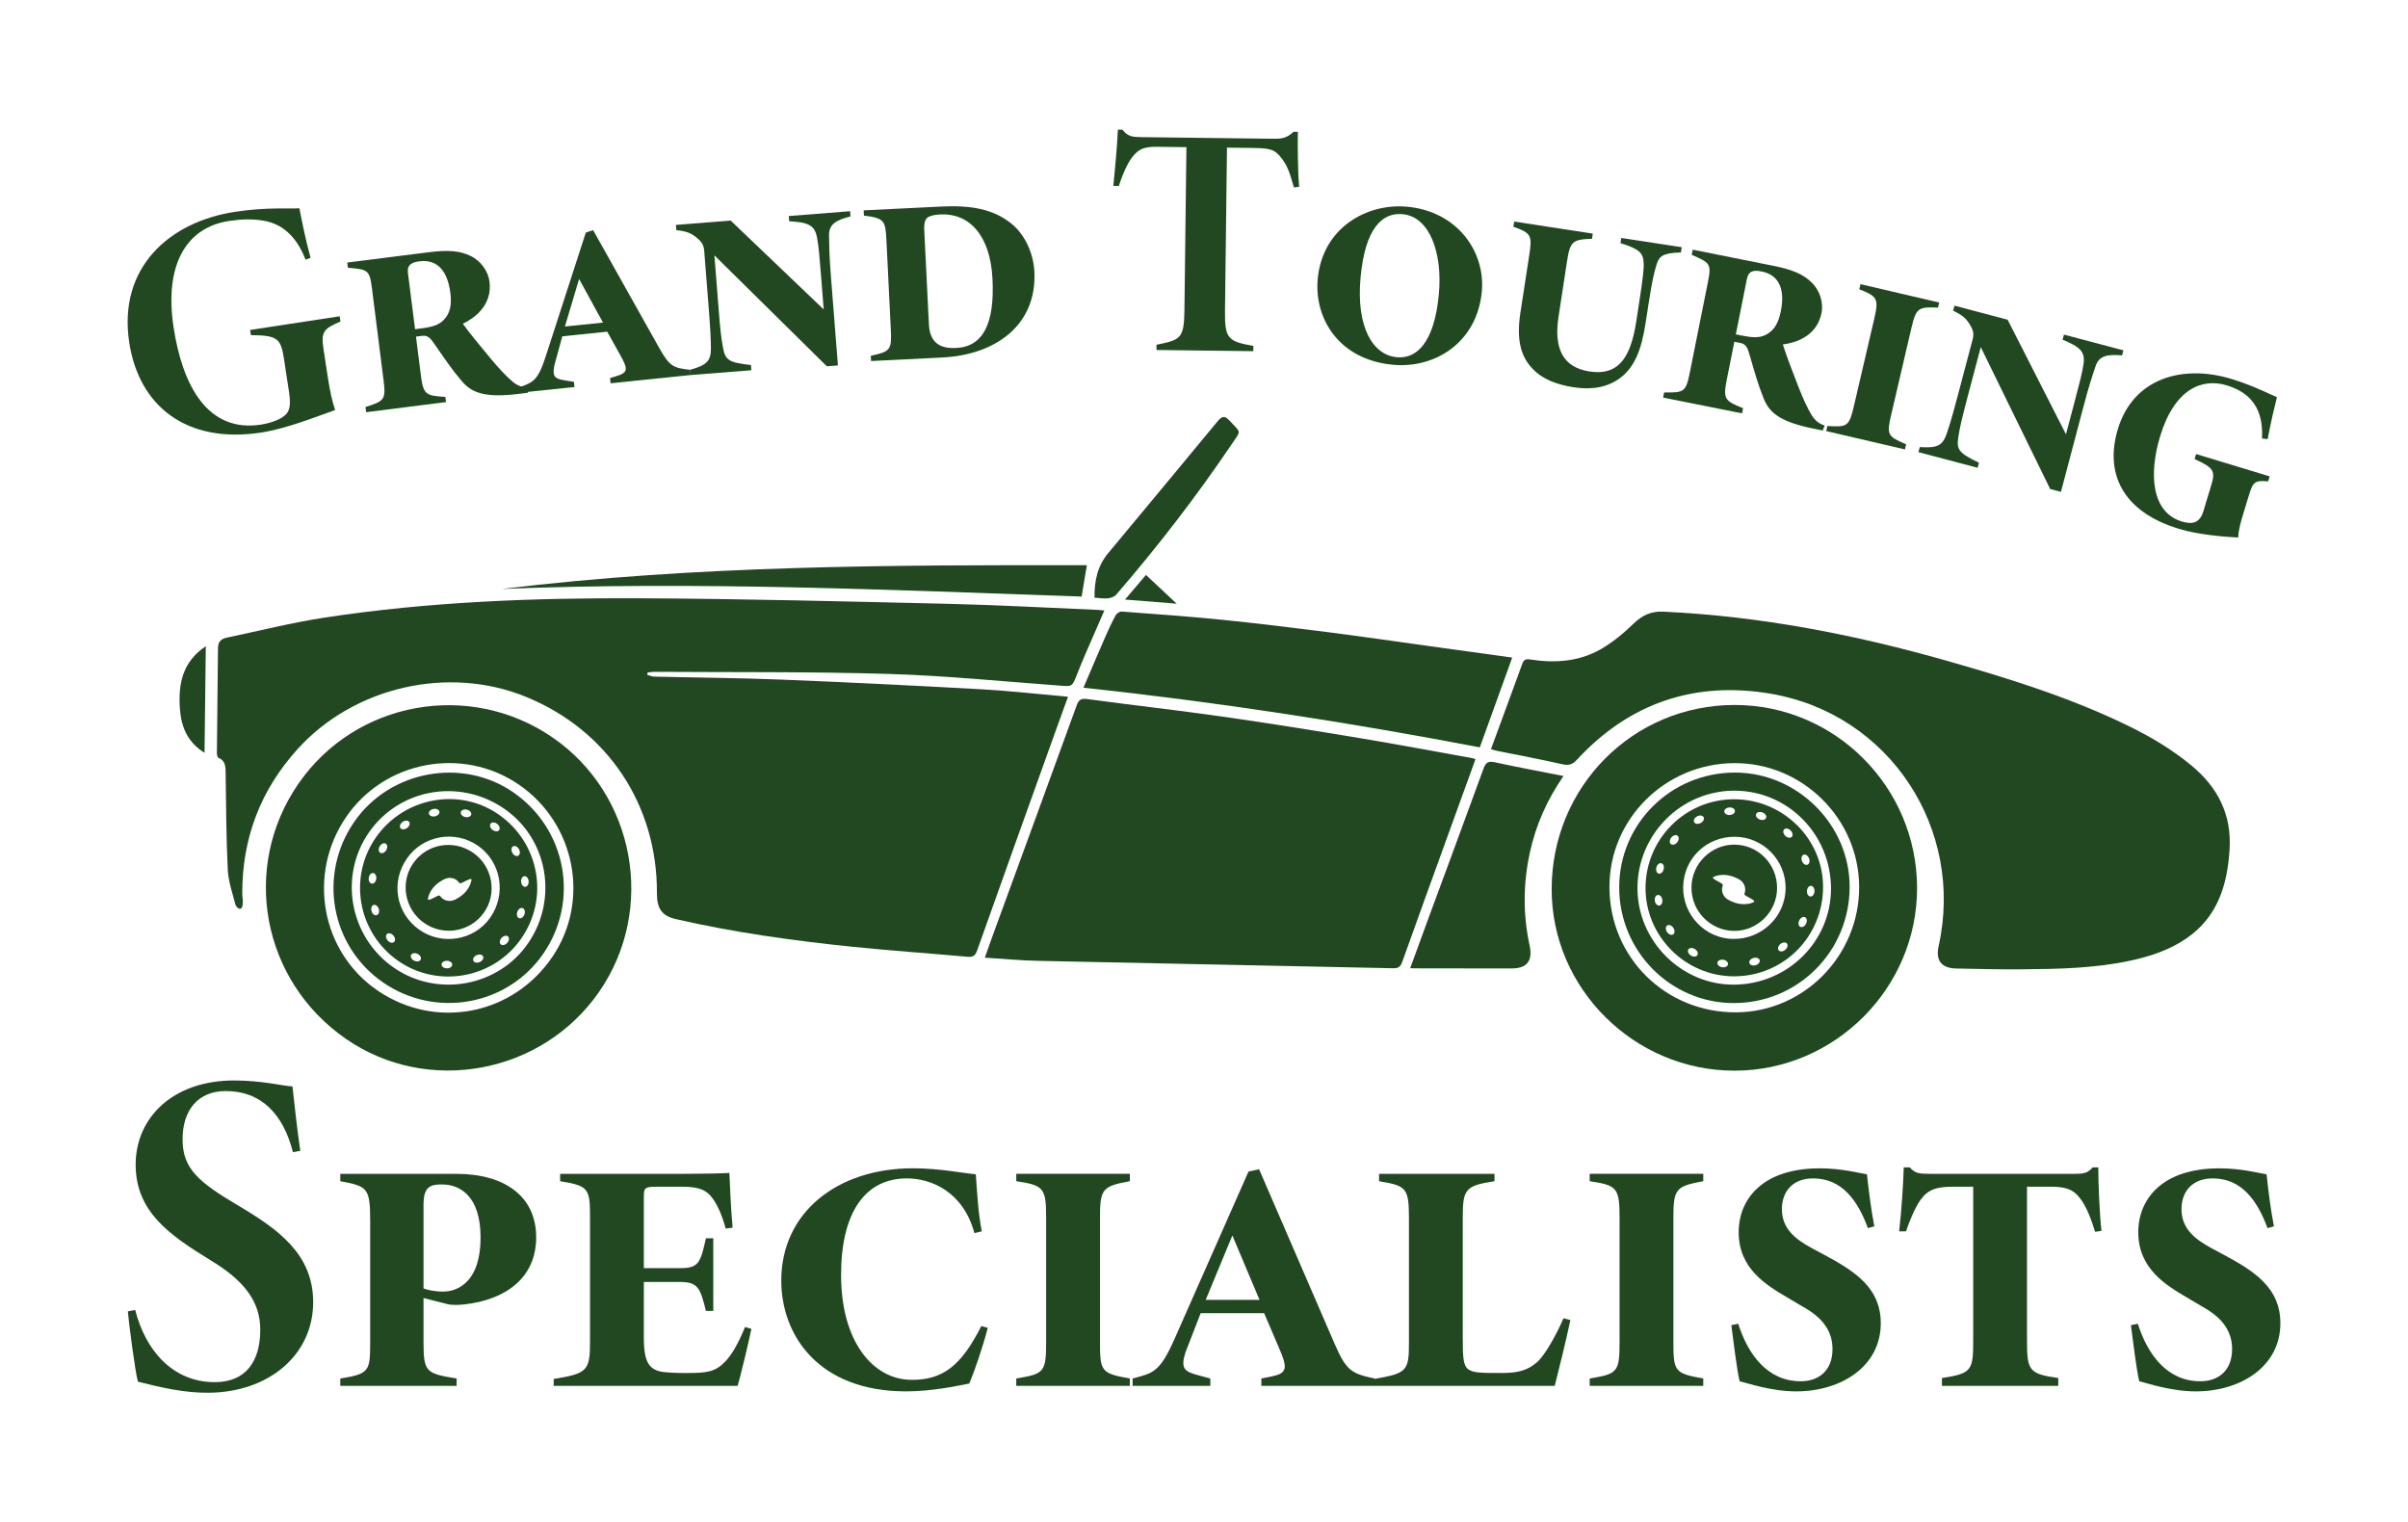 <svg xmlns="http://www.w3.org/2000/svg" id="Layer_1" data-name="Layer 1" viewBox="0 0 1538.26 972.43"><defs><style>      .cls-1 {        fill: #6c542d;      }      .cls-1, .cls-2 {        stroke-width: 0px;      }      .cls-2 {        fill: #214821;      }    </style></defs><g><g><path class="cls-2" d="M187.13,735.98c-6.17-24.38-20.27-39.07-42.89-39.07-17.63,0-27.61,12.04-27.61,30.85s10.28,27.32,35.55,42.3c25.26,14.98,47.88,30.85,47.88,61.69,0,33.78-28.5,57.87-67.57,57.87-14.39,0-28.2-2.94-44.36-7.05-1.76-5.58-6.17-40.25-6.46-44.95l4.7-.88c6.46,25.56,23.79,46.12,50.82,46.12,20.27,0,29.08-13.81,29.08-33.49,0-18.51-10.87-31.73-31.73-44.36-26.44-16.16-47.88-31.14-47.88-61.1s23.79-53.76,62.87-53.76c17.92,0,31.14,3.52,37.31,3.82,1.18,10.87,2.94,27.03,4.99,41.13l-4.7.88Z"></path><path class="cls-2" d="M291.41,749.79c31.43,0,51.11,14.69,51.11,40.54s-19.39,39.95-46.12,42.89c-3.23.29-7.64.59-10.87-.29l-14.98-3.82v28.2c0,19.39,1.76,19.98,21.15,23.21v4.7h-74.32v-4.7c18.51-2.94,19.09-4.7,19.09-22.91v-77.85c0-21.15-1.76-22.03-19.09-25.26v-4.7h74.03ZM270.56,822.94c3.52,1.47,8.52,2.06,12.63,2.06,5.29,0,23.79-2.35,23.79-34.66,0-26.15-12.93-33.78-24.68-33.78-7.93,0-11.75,1.76-11.75,13.22v53.17Z"></path><path class="cls-2" d="M480.01,848.79c-1.76,8.81-7.34,31.73-8.81,36.43h-117.5v-4.41c22.33-3.53,23.21-5.58,23.21-25.26v-78.14c0-18.21-.88-19.98-19.09-22.91v-4.7h78.73c11.46,0,25.56-.29,29.38-.59.29,5.88.88,22.62,2.06,34.96l-4.41.59c-2.35-8.81-5.58-15.57-8.23-19.09-4.11-5.88-9.4-7.64-19.39-7.64h-16.74c-7.34,0-7.93.88-7.93,6.17v45.83h23.21c11.75,0,12.93-3.23,16.45-19.09h4.7v46.42h-4.7c-3.53-14.39-4.99-18.51-16.45-18.51h-23.21v35.55c0,16.16,3.52,20.86,12.93,22.03,3.23.29,6.76.59,13.81.59,13.51,0,18.8-.59,25.26-7.34,4.41-4.41,9.11-13.22,12.63-22.03l4.11,1.17Z"></path><path class="cls-2" d="M630.99,848.2c-3.23,12.63-8.52,27.61-11.75,35.54-9.11,1.76-24.09,4.99-40.54,4.99-55.52,0-79.61-35.55-79.61-70.8,0-43.48,35.84-71.68,84.02-71.68,17.33,0,32.61,3.23,40.25,3.82.88,12.04,1.47,24.68,3.82,36.43l-4.7,1.17c-7.34-27.03-28.2-34.96-43.18-34.96-27.03,0-42.01,22.33-42.01,61.69,0,42.01,19.98,66.98,45.24,66.98,19.68,0,31.43-8.81,44.36-34.37l4.11,1.18Z"></path><path class="cls-2" d="M649.2,885.21v-4.7c17.63-2.94,19.09-3.82,19.09-23.21v-79.61c0-19.09-1.76-20.56-19.09-23.21v-4.7h72.56v4.7c-17.33,3.23-19.09,4.7-19.09,23.21v79.61c0,18.8.88,19.98,19.09,23.21v4.7h-72.56Z"></path><path class="cls-2" d="M805.77,885.21v-4.7l5.88-1.17c10.58-2.06,11.16-4.99,5.58-17.92l-9.69-22.62h-40.54l-9.69,24.97c-3.23,10.28-.88,12.34,8.23,14.69l7.64,2.06v4.7h-49.65v-4.7c13.22-3.53,17.33-3.82,27.03-25.85l47-106.34,6.76-1.47,48.18,111.34c7.64,17.63,10.87,19.09,25.56,22.33v4.7h-72.27ZM787.26,789.15l-17.04,41.13h34.37l-17.33-41.13Z"></path><path class="cls-2" d="M1003.17,843.21c-2.06,10.28-8.23,35.25-9.99,42.01h-115.45v-4.41c20.86-3.53,22.33-4.99,22.33-22.91v-79.9c0-19.68-2.06-20.56-19.09-23.5v-4.7h73.73v4.7c-18.8,2.94-20.27,4.99-20.27,23.5v76.97c0,11.75.29,17.33,3.53,19.68,3.23,2.35,8.52,2.35,21.74,2.35,9.4,0,16.16-1.47,22.33-7.05,4.99-4.41,12.34-17.63,16.75-27.91l4.41,1.17Z"></path><path class="cls-2" d="M1015.51,885.21v-4.7c17.63-2.94,19.09-3.82,19.09-23.21v-79.61c0-19.09-1.76-20.56-19.09-23.21v-4.7h72.56v4.7c-17.33,3.23-19.09,4.7-19.09,23.21v79.61c0,18.8.88,19.98,19.09,23.21v4.7h-72.56Z"></path><path class="cls-2" d="M1193.23,784.45c-6.46-17.62-16.45-31.43-34.37-31.73-13.22-.29-20.56,7.93-20.56,19.68,0,12.34,8.52,19.09,18.8,24.68l8.23,4.41c20.27,10.87,36.13,21.45,36.13,43.77,0,27.32-24.97,43.48-54.05,43.48-15.86,0-31.14-5.29-36.13-6.46-1.76-7.34-4.11-27.03-5.29-35.84l4.41-.88c6.17,19.39,18.51,36.72,39.95,36.72,11.16,0,20.27-6.46,20.27-20.56,0-11.16-5.88-19.98-19.39-27.32l-9.4-5.58c-13.51-7.93-31.14-18.51-31.14-41.71,0-21.45,15.57-40.83,51.7-40.83,14.1,0,24.68,2.94,30.26,3.82.88,8.52,2.64,22.91,4.7,33.2l-4.11,1.17Z"></path><path class="cls-2" d="M1338.35,786.8c-3.82-12.63-7.34-19.09-10.87-22.91-3.52-4.11-8.22-5.88-17.04-5.88h-15.57v97.53c0,19.68.88,22.03,19.98,24.68v4.99h-74.32v-4.99c19.39-2.94,19.98-4.99,19.98-24.68v-97.53h-12.34c-11.16,0-15.86,1.76-19.98,6.76-3.53,3.82-7.64,12.93-10.58,21.74h-4.41c1.47-12.63,2.64-30.26,2.94-40.83h3.82c3.53,3.82,5.88,4.11,12.93,4.11h92.24c7.34,0,8.52-.88,11.75-4.11h3.53c0,10.28.88,31.43,2.06,40.54l-4.11.59Z"></path><path class="cls-2" d="M1448.5,784.45c-6.46-17.62-16.45-31.43-34.37-31.73-13.22-.29-20.56,7.93-20.56,19.68,0,12.34,8.52,19.09,18.8,24.68l8.23,4.41c20.27,10.87,36.13,21.45,36.13,43.77,0,27.32-24.97,43.48-54.05,43.48-15.86,0-31.14-5.29-36.13-6.46-1.76-7.34-4.11-27.03-5.29-35.84l4.41-.88c6.17,19.39,18.51,36.72,39.95,36.72,11.16,0,20.27-6.46,20.27-20.56,0-11.16-5.88-19.98-19.39-27.32l-9.4-5.58c-13.51-7.93-31.14-18.51-31.14-41.71,0-21.45,15.57-40.83,51.7-40.83,14.1,0,24.68,2.94,30.26,3.82.88,8.52,2.64,22.91,4.7,33.2l-4.11,1.17Z"></path></g><g><path class="cls-2" d="M217.51,205.35c-10.51,4.56-12.56,6.36-10.89,17.31l2.96,19.42c1.14,7.44,2.59,14.19,4.51,19.82-11.64,4.1-31.16,11.94-47.27,14.4-47.93,7.32-78.08-17.04-84.26-57.54-7.29-47.73,25.45-77.04,67.6-83.47,20.25-3.09,35.25-1.79,41.09-2.26,1.8,9.03,3.85,19.71,7.16,31.68l-3.21,1.12c-4.52-11.57-12.3-22.44-26.84-24.87-7.17-1.23-14.11-1.02-22.17.21-27.27,4.16-41.38,28.09-35.29,67.97,5.61,36.78,21.48,67.33,55.78,62.1,4.34-.66,11.44-2.59,14.99-5.67,2.82-2.33,4.5-5.13,2.93-15.46l-3.19-20.87c-2.02-13.22-4.19-15-21.13-15.17l-.5-3.31,57.23-8.74.5,3.31Z"></path><path class="cls-2" d="M337.26,250.85l-5.39.68c-23.85,3.01-31.34-1.3-37.58-8.94-5.45-6.47-9.32-12.09-16.29-22.17-2.83-4.07-4.39-6.4-8.33-5.9l-3.94.5,3.09,24.47c1.6,12.65,3.16,13.29,15.68,14.03l.42,3.32-51.01,6.45-.42-3.32c12.15-3.85,13.11-4.61,11.49-17.46l-7.39-58.47c-1.49-11.82-2.76-11.87-15.34-13.02l-.42-3.32,52.05-6.58c12.86-1.62,20.12-.86,26.63,2.32,6.72,3.15,11.37,9.94,12.18,16.37,1.97,15.55-10.08,23.6-17.02,27.01,3.84,5.41,12.05,15.33,17.76,22.19,5.22,6.29,10.33,11.75,14.33,15.04,3.27,2.54,6.12,3.44,9.7,3.41l-.2,3.4ZM268.66,209.81c6.64-.84,11.77-1.91,15.26-5.93,3.13-3.56,4.86-8.2,3.79-16.7-2.07-16.38-10.09-21.48-19.63-20.27-4.98.63-8.16,2.09-7.48,7.48l4.54,35.87,3.52-.45Z"></path><path class="cls-2" d="M390.05,244.84l-.34-3.33,4.07-1.26c7.33-2.23,7.54-4.35,2.64-13.09l-8.52-15.3-28.69,2.96-5.03,18.38c-1.54,7.51.28,8.8,6.9,9.79l5.56.9.34,3.33-35.14,3.63-.34-3.33c9.1-3.46,11.99-3.97,17.24-20.27l25.49-78.7,4.67-1.53,42.24,75.27c6.69,11.92,9.09,12.72,19.72,13.93l.34,3.33-51.14,5.29ZM369.93,178.21l-9.05,30.35,24.32-2.51-15.27-27.84Z"></path><path class="cls-2" d="M543.3,138.23c-9.45,2.42-13.86,5.07-13.7,12.4.14,7.12.1,11.94,1.3,27.15l4.38,55.63-7.08.56-71.83-70.87,2.56,32.5c1.23,15.63,1.83,20.61,2.92,26.4,1.49,8.27,3.9,9.55,17.86,11.17l.26,3.33-38.96,3.07-.26-3.33c10.25-2.9,13.42-5.25,13.39-13.63-.06-6.08-.23-10.88-1.46-26.51l-2.85-36.25c-.15-1.88-.76-4.34-3.25-6.66-4.75-4.45-7.98-5.45-14.53-6.19l-.26-3.33,35-2.76,59.4,56.75-1.53-19.38c-1.2-15.21-1.64-20.84-2.71-26.41-1.49-8.27-5.8-9.82-17.81-10.55l-.26-3.33,39.17-3.08.26,3.33Z"></path><path class="cls-2" d="M601.4,131.92c18.37-.9,32.93,1.52,44.25,10.59,8.26,6.29,14.5,18.33,15.13,31.06,1.66,33.82-24.38,53.09-59.03,54.8l-45.3,2.23-.16-3.34c12.63-2.71,13.41-3.8,12.77-16.95l-2.8-56.99c-.63-12.73-1.52-13.94-14.37-15.61l-.16-3.34,49.68-2.44ZM593.39,207.22c.68,13.78,9.76,15.42,17.48,15.04,17.33-.85,24.54-15.85,23.15-44.03-1.39-28.18-15.05-42.15-33.21-41.26-5.22.26-7.88,1.43-8.67,2.31s-1.97,2.4-1.71,7.83l2.96,60.12Z"></path><path class="cls-2" d="M826.56,119.71c-2.41-8.18-3.8-14.05-8.95-19.97-3.5-4.01-6-5.09-16.66-5.22l-17.14-.21-1.27,104.07c-.22,17.97,1.85,19.67,18.12,22.59l-.04,3.34-61.86-.75.04-3.34c15.3-3.16,17.6-3.76,17.83-22.15l1.27-104.07-19.02-.23c-8.99-.11-11.52,2.16-14.49,5.26-3.6,3.93-7.04,11.62-9.65,19.74l-3.55-.04c1.18-11.27,2.4-25.26,2.95-35.91l2.93.04c3.5,4.64,6.84,4.68,12.69,4.75l83.8,1.02c5.43.07,8.58-.52,12.8-4.44l2.72.03c-.12,9.4-.09,24.45.83,35.12l-3.35.38Z"></path><path class="cls-2" d="M898.95,132.05c32.25,2.99,49.99,28.98,47.66,54.16-3.01,32.46-29.76,49.29-56.81,46.78-34.54-3.2-50.35-29.65-48.02-54.83,3.03-32.67,31.37-48.51,57.17-46.12ZM895.99,136.81c-13.11-1.22-23.93,9.11-26.83,40.33-2.92,31.42,7.57,49.61,23.18,51.05,12.49,1.16,23.93-9.11,26.83-40.33,2.41-26.01-5.7-49.43-23.18-51.05Z"></path><path class="cls-2" d="M1073.8,161.26c-11.89.29-13.92,2.52-15.57,7.76-1.25,4.04-2.73,9.52-4.98,24.19l-2,13.01c-2.76,17.97-7.33,28.48-16.41,35.33-7.86,5.77-17.67,7.65-29.65,5.81-10.54-1.62-19.93-5.17-25.92-11.59-7.7-7.73-10.69-18.55-8.03-35.91l5.58-36.36c2-13.02,1.6-14.56-10.04-18.67l.51-3.31,50.2,7.7-.51,3.31c-12.54.4-14,1.66-15.99,14.67l-5.38,35.12c-3.17,20.66,3.07,32.4,19.8,34.96,17.77,2.72,26.12-7.62,29.86-32l2-13.02c2.19-14.25,2.96-20.69,2.71-24.54-.35-5.97-2.48-8.63-14.8-12.42l.51-3.31,38.63,5.92-.51,3.31Z"></path><path class="cls-2" d="M1164.37,274.98l-5.33-1.07c-23.57-4.71-29.31-11.19-32.79-20.41-3.12-7.87-5-14.43-8.4-26.19-1.39-4.75-2.13-7.46-6.03-8.24l-3.89-.78-4.84,24.18c-2.5,12.5-1.23,13.61,10.41,18.28l-.66,3.28-50.42-10.08.66-3.28c12.75.2,13.89-.21,16.44-12.91l11.56-57.79c2.34-11.68,1.15-12.13-10.41-17.21l.66-3.28,51.44,10.29c12.71,2.54,19.35,5.57,24.51,10.66,5.37,5.12,7.62,13.03,6.35,19.39-3.07,15.37-17.05,19.18-24.72,20.21,1.93,6.35,6.56,18.36,9.8,26.68,2.95,7.62,6.07,14.43,8.81,18.81,2.29,3.44,4.71,5.21,8.12,6.31l-1.27,3.16ZM1112.36,214.28c6.56,1.31,11.76,1.93,16.35-.78,4.1-2.38,7.21-6.23,8.89-14.63,3.24-16.19-2.75-23.57-12.17-25.45-4.92-.98-8.4-.61-9.47,4.71l-7.09,35.46,3.48.7Z"></path><path class="cls-2" d="M1166.62,275.35l.76-3.26c12.69.81,13.85.44,16.98-13l12.86-55.16c3.08-13.23,2.1-14.53-9.48-19.16l.76-3.26,50.28,11.72-.76,3.26c-12.53-.56-13.99.17-16.98,13l-12.86,55.16c-3.04,13.03-2.62,13.98,9.48,19.16l-.76,3.26-50.28-11.72Z"></path><path class="cls-2" d="M1355.6,227.01c-9.72-.84-14.76.21-17.03,7.17-2.22,6.76-3.85,11.3-7.75,26.05l-14.27,53.95-6.87-1.82-44.35-90.64-8.34,31.52c-4.01,15.15-5.09,20.06-5.98,25.88-1.33,8.3.52,10.3,13.16,16.45l-.85,3.23-37.79-9.99.86-3.23c10.64.65,14.4-.51,17.15-8.44,1.95-5.75,3.38-10.35,7.39-25.5l9.3-35.16c.48-1.82.72-4.35-.86-7.36-3.01-5.77-5.72-7.78-11.67-10.65l.85-3.23,33.95,8.98,37.28,73.2,4.97-18.79c3.9-14.75,5.34-20.21,6.18-25.82,1.33-8.3-2.23-11.18-13.32-15.85l.86-3.23,37.99,10.05-.85,3.23Z"></path><path class="cls-2" d="M1448.92,307.47c-8.95-.75-9.71.33-12.68,10.13l-3.88,12.8c-1.52,5-2.45,9.52-2.62,12.96-10.53-.57-25.64-1.88-37.84-5.58-36.4-11.04-47.45-35.8-38.96-63.8,9.77-32.2,40.99-41.51,72.59-31.92,14,4.25,26.27,10.59,29.01,11.64-1.97,7.92-3.69,15.04-5.95,26.81l-3.58-.43c1.23-22.78-11.27-30.5-22.67-33.96-15.6-4.73-33.2,2.16-42.42,32.56-7.4,24.4-5.36,48.61,13.84,54.43,6.4,1.94,11.41,1.28,13.77-6.52l4.79-15.8c2.97-9.8,2.46-11.7-10.4-17.57l.97-3.2,47,14.26-.97,3.2Z"></path></g><g><g><path class="cls-2" d="M705.47,389.95c-4.35,9.99-8.61,19.71-12.81,29.45-1.7,3.94-3.28,7.93-4.87,11.92-2.95,7.43-2.91,7.2-10.88,6.61-36.37-2.66-72.72-6.35-109.14-7.45-50-1.51-100.06-1.01-150.09-1.35-1.32,0-2.65.3-3.97.46-.09.48-.17.95-.26,1.43,1.39.4,2.78,1.13,4.18,1.16,27.24.66,54.49.84,81.71,1.93,42.65,1.71,85.29,3.82,127.91,6.19,18.11,1.01,36.16,3.09,55,4.76-2.7,7.46-5.27,14.52-7.81,21.59-16.79,46.81-33.63,93.61-50.23,140.48-1.32,3.72-2.98,4.31-6.51,3.99-24.42-2.22-48.9-3.87-73.29-6.38-37.84-3.9-75.5-9.12-112.63-17.64-8.91-2.04-12.17-6.65-12.13-16.61.26-56.41-31.55-104.1-83.65-125.38-49.58-20.26-109.78-6.45-145.81,33.28-23.88,26.32-35.57,57.22-35.42,92.67,0,1.9.47,3.82.33,5.71-.09,1.25-.16,3.07-1.36,3.65s-3.04-1.46-3.31-2.51c-1.9-7.38-4.55-14.79-4.92-22.28-1.01-20.5-1.06-41.04-1.36-61.57-.06-4.13.05-8-4.59-10.04-.69-.31-1.01-2.14-1-3.27.2-22.31.52-44.62.7-66.92.03-3.94,2.12-5.81,5.6-6.53,20.84-4.35,41.54-9.62,62.56-12.82,66.61-10.16,133.81-12.65,201.05-12.33,66.12.32,132.23,2.03,198.33,3.57,31.53.74,63.04,2.53,94.56,3.85,1.24.05,2.48.22,4.09.36Z"></path><path class="cls-2" d="M952.46,478.5c6.8-18.5,13.47-36.52,20.03-54.59.95-2.63,2.29-3.1,5-2.68,15.8,2.47,31.36,1.43,45.38-6.72,7.46-4.33,14.35-10,20.54-16.04,5.55-5.42,11.26-8.13,19.05-7.77,62.16,2.87,122.74,14.67,182.44,31.73,39.01,11.14,77.69,23.21,114.29,41.02,14.49,7.05,28.3,15.21,40.76,25.54,16.88,14,25.76,31.33,24.32,53.8-1.47,22.77-7.66,42.93-27.47,56.56-10.92,7.51-23.28,11.57-36.13,14.32-23.04,4.93-46.46,5.3-69.86,5.48-13.7.11-27.4-.25-41.1-.51-9.51-.18-13.33-5.11-11.3-14.25,16.69-75-31.42-148.36-107.21-161.27-48.18-8.21-90.09,5.67-123.68,42-2.85,3.09-5.17,4.02-9.36,3.07-13.95-3.17-28.02-5.78-42.04-8.62-1.08-.22-2.12-.61-3.66-1.06Z"></path><path class="cls-2" d="M942.56,484.91c-6.25,17.26-12.37,34.13-18.47,50.99-9.46,26.14-18.96,52.27-28.3,78.46-1.06,2.98-2.34,4.18-5.7,4.11-75.8-1.64-151.61-3.09-227.41-4.74-10.96-.24-21.9-1.29-33.58-2.02,1.92-5.36,3.63-10.23,5.4-15.08,17.78-48.64,35.6-97.27,53.26-145.96,1.32-3.64,2.68-4.71,6.77-4.16,28.85,3.92,57.79,7.15,86.61,11.25,29.44,4.19,58.81,8.94,88.14,13.81,23.84,3.96,47.58,8.46,71.37,12.73.46.08.89.27,1.91.58Z"></path><path class="cls-2" d="M966.03,420.03c-6.98,19.31-13.77,38.09-20.72,57.35-83.8-16-167.8-28.96-253.2-38.09,4.82-11.24,9.32-21.88,13.95-32.47,2.04-4.66,4.18-9.29,6.61-13.75.65-1.19,2.57-2.54,3.8-2.45,21.43,1.6,42.88,3.11,64.26,5.27,22.8,2.31,45.55,5.1,68.28,8,21.62,2.76,43.19,5.93,64.78,8.92,17.16,2.37,34.33,4.74,52.24,7.22Z"></path><path class="cls-2" d="M998.78,495.68c-10.7,15.49-17.72,31.53-21.51,49.01-4.28,19.76-4.4,39.48-.14,59.23,2.12,9.85-1.68,14.69-11.59,14.68-19.6-.04-39.2-.04-58.8-.07-1.71,0-3.42-.04-5.9-.07,3.71-10.16,7.15-19.65,10.64-29.13,12.1-32.81,24.28-65.59,36.24-98.46,1.45-3.97,3.14-4.86,7.29-3.95,14.28,3.13,28.67,5.78,43.77,8.76Z"></path><path class="cls-2" d="M320.66,376.2c124.12-15.16,248.9-15.32,373.64-15.18-1.12,6.7-2.18,13.09-3.34,20.04-123.24-4.29-246.66-9.84-370.29-4.86Z"></path><path class="cls-2" d="M699.2,381.78c-.17-10.72,1.9-20.25,8.67-28.39,23.4-28.14,46.81-56.26,70.11-84.48,2.75-3.33,4.58-3.34,7.5-.19,7.58,8.18,7.51,5.9,1.3,15.08-22.66,33.51-47.32,65.49-73.78,96.08-1.13,1.31-3.36,2.11-5.17,2.3-2.64.28-5.36-.21-8.63-.41Z"></path><path class="cls-2" d="M131.47,412.76c-.28,23.15-.54,45.26-.81,68.09-10.93-6.73-14.93-16.67-15.73-28.13-1.08-15.51,1.37-29.81,16.54-39.96Z"></path><path class="cls-2" d="M751.67,385.61c-11.3-.9-21.65-1.73-33-2.64,4.72-5.54,8.84-10.39,13.39-15.73,6.48,6.06,12.64,11.83,19.62,18.37Z"></path></g><g><g><path class="cls-2" d="M1107.92,539.51c-14.9-.06-27.26,12.25-27.39,27.29-.13,15.26,12.14,27.75,27.34,27.81,14.89.06,27.3-12.32,27.35-27.29.06-15.41-12.05-27.74-27.3-27.81ZM1120.05,576.37c-7.06,2.82-13.01-.14-15.34-1.26-.47-.22-.91-.49-1.32-.78-2.9-1.89-4.16-5.62-2.82-8.95.56-1.4-8.73-4.16-5.72-5.36,7.05-2.82,13.01.14,15.34,1.26.47.22.91.49,1.32.78,2.9,1.89,4.16,5.62,2.82,8.95-.56,1.4,8.73,4.16,5.72,5.36Z"></path><path class="cls-2" d="M1107.65,510.53c-31.11.05-56.35,25.32-56.46,56.53-.11,30.98,25.39,56.52,56.46,56.56,31.64.04,56.91-25.27,56.95-57.04.04-30.81-25.65-56.1-56.95-56.05ZM1121.82,520.01c.47-1.25,2.28-1.72,4.05-1.06s2.82,2.21,2.35,3.46c-.47,1.25-2.28,1.72-4.05,1.06-1.77-.66-2.82-2.21-2.35-3.46ZM1104.75,515.76c1.88-.11,3.47.88,3.55,2.21.08,1.33-1.38,2.5-3.27,2.62s-3.47-.88-3.55-2.21c-.08-1.33,1.38-2.5,3.27-2.62ZM1084.16,521.43c1.67-.87,3.53-.61,4.14.57.61,1.18-.24,2.85-1.92,3.72s-3.53.61-4.14-.57c-.61-1.18.24-2.85,1.92-3.72ZM1060.07,578.4c-1.32.22-2.63-1.11-2.94-2.97-.31-1.86.51-3.55,1.83-3.76,1.32-.22,2.63,1.11,2.94,2.97.31,1.86-.51,3.55-1.83,3.76ZM1062.77,555.31c-.48,1.83-1.91,3.03-3.2,2.7s-1.95-2.09-1.48-3.91c.48-1.83,1.91-3.03,3.2-2.7,1.29.34,1.95,2.09,1.48,3.91ZM1068.82,596.84c-1.11.73-2.86.05-3.9-1.52-1.04-1.57-.98-3.45.14-4.18,1.11-.73,2.86-.05,3.9,1.52,1.04,1.57.98,3.45-.14,4.18ZM1071.43,538.01c-1.18,1.47-2.98,1.99-4.02,1.16s-.94-2.7.24-4.18,2.98-1.99,4.02-1.16c1.04.83.94,2.7-.24,4.18ZM1084.31,610.11c-.72,1.12-2.59,1.21-4.18.2-1.59-1.02-2.29-2.75-1.58-3.88.72-1.12,2.59-1.21,4.18-.2,1.59,1.02,2.29,2.75,1.58,3.88ZM1103.87,615.94c-.2,1.32-1.87,2.16-3.74,1.88-1.86-.28-3.22-1.58-3.02-2.9s1.87-2.16,3.74-1.88c1.86.28,3.22,1.58,3.02,2.9ZM1121.45,616.55c-1.82.5-3.58-.14-3.93-1.42s.83-2.74,2.65-3.24c1.82-.5,3.58.14,3.93,1.42.35,1.29-.83,2.74-2.65,3.24ZM1107.11,599.74c-17.72-.23-32.16-15.22-31.88-33.1.28-18.26,14.83-32.34,33.22-32.15,17.85.18,32.32,14.91,32.22,32.78-.1,18.16-15.14,32.71-33.55,32.47ZM1140.41,606.72c-1.46,1.2-3.33,1.33-4.17.3-.85-1.03-.35-2.84,1.1-4.04,1.46-1.2,3.33-1.33,4.17-.3.85,1.03.35,2.84-1.1,4.04ZM1144.6,534.57c-.94.95-2.79.65-4.13-.68-1.34-1.32-1.67-3.17-.74-4.12.94-.95,2.79-.65,4.13.68,1.34,1.32,1.67,3.17.74,4.12ZM1159.12,569.36c-.09,1.88-1.24,3.36-2.57,3.3-1.33-.06-2.35-1.64-2.26-3.52.09-1.88,1.24-3.36,2.57-3.3,1.33.06,2.35,1.64,2.26,3.52ZM1152.13,545.98c1.24-.49,2.81.54,3.5,2.3.69,1.76.24,3.57-1,4.06s-2.81-.54-3.5-2.3c-.69-1.76-.24-3.57,1-4.06ZM1149.41,587.86c.84-1.69,2.5-2.57,3.69-1.97,1.19.6,1.48,2.45.63,4.14-.84,1.69-2.5,2.57-3.69,1.97s-1.48-2.45-.63-4.14Z"></path><path class="cls-2" d="M1108.37,493.48c-41.05-.02-74.04,32.74-74,73.47.04,40.71,32.94,73.82,73.3,73.76,41.02-.06,73.87-33.07,73.9-74.26.03-39.66-33.36-72.96-73.2-72.97ZM1107.93,628.95c-33.65.31-61.81-27.66-61.89-61.5-.08-34.39,27.86-62.49,62.06-62.4,34.04.09,61.43,27.82,61.57,62.34.13,33.75-27.44,61.24-61.73,61.56Z"></path><path class="cls-2" d="M1108.02,450.3c-64.88.05-116.69,52.19-116.8,117.53-.1,63.54,52.74,116.07,116.77,116.07,64.09,0,116.81-52.79,116.66-116.82-.16-64.45-52.47-116.83-116.63-116.78ZM1109.21,646.63c-45.01.32-80.78-34.78-81.08-79.58-.29-43.64,35.39-79.3,79.65-79.6,43.54-.29,79.65,35.37,79.87,78.89.22,43.87-35.05,79.98-78.43,80.29Z"></path></g><g><path class="cls-2" d="M327.95,506.13c-32.62-22.56-78.99-13.99-101.64,18.79-23.33,33.77-15.12,79.53,18.43,102.64,33.53,23.1,79.46,14.83,102.34-18.42,23.25-33.8,14.75-79.58-19.13-103.01ZM337.54,602.24c-18.86,27.87-57.88,35.15-85.77,16-28.35-19.47-35.6-58.42-16.1-86.52,19.41-27.97,57.79-34.75,86.28-15.25,27.85,19.06,34.81,57.38,15.59,85.78Z"></path><path class="cls-2" d="M302.33,544.77c-12.65-8.8-29.68-5.84-38.4,6.67-8.52,12.23-5.4,29.39,6.9,38.04,12.49,8.78,29.73,5.77,38.42-6.7,8.51-12.22,5.37-29.46-6.92-38.01ZM301.16,562.39c-1.69,7.41-7.51,10.63-9.75,11.91-.45.26-.92.47-1.4.64-3.2,1.31-6.99.23-8.97-2.76-.83-1.26-8.38,4.82-7.66,1.66,1.69-7.41,7.51-10.63,9.75-11.91.45-.26.92-.47,1.4-.64,3.2-1.31,6.99-.23,8.97,2.76.83,1.26,8.38-4.82,7.66-1.66Z"></path><path class="cls-2" d="M352.94,471.03c-53.13-36.48-125.96-23.19-162.36,29.64-36.81,53.42-23.34,125.69,30.37,162.89,52.23,36.18,125.48,22.53,161.86-30.16,36.41-52.75,22.92-126.12-29.87-162.37ZM352.83,611.24c-25.31,37.23-74.52,46.72-111.55,21.52-36.08-24.56-45.16-74.18-20.26-110.77,24.49-36,74.35-45.45,110.29-20.91,36.23,24.74,45.91,74.28,21.52,110.16Z"></path><path class="cls-2" d="M318.42,520.17c-25.33-17.54-60.74-10.76-78.48,15.03-17.64,25.63-11.18,60.76,14.45,78.58,25.44,17.69,60.94,11.22,78.62-14.33,18.01-26.01,11.53-61.19-14.59-79.28ZM313.4,526.12c.81-1.06,2.68-1,4.18.14s2.07,2.93,1.26,3.99-2.68,1-4.18-.14-2.07-2.93-1.26-3.99ZM294.38,518.74c.3-1.3,2.04-2,3.88-1.57,1.84.43,3.08,1.83,2.77,3.13-.3,1.3-2.04,2-3.88,1.57-1.84-.43-3.08-1.83-2.77-3.13ZM276.9,516.71c1.85-.35,3.56.42,3.81,1.73.25,1.31-1.05,2.66-2.9,3.01-1.85.35-3.56-.42-3.81-1.73-.25-1.31,1.05-2.66,2.9-3.01ZM257.21,524.99c1.55-1.08,3.42-1.06,4.18.04s.12,2.86-1.43,3.93-3.42,1.06-4.18-.04c-.76-1.1-.12-2.86,1.43-3.93ZM235.56,560.73c.24-1.87,1.5-3.25,2.83-3.08,1.32.17,2.21,1.82,1.97,3.69-.24,1.87-1.5,3.25-2.83,3.08-1.32-.17-2.21-1.82-1.97-3.69ZM240.64,584.58c-1.28.39-2.76-.77-3.3-2.57-.54-1.81.05-3.58,1.33-3.97,1.28-.39,2.76.77,3.3,2.57.54,1.81-.05,3.58-1.33,3.97ZM242.88,544.73c-1.14-.69-1.27-2.56-.3-4.17.98-1.61,2.69-2.36,3.84-1.67,1.14.69,1.27,2.56.3,4.17-.98,1.61-2.69,2.36-3.84,1.67ZM251.69,601.74c-1.01.87-2.83.42-4.06-1.01-1.23-1.43-1.41-3.29-.4-4.16,1.01-.87,2.83-.42,4.06,1.01,1.23,1.43,1.41,3.29.4,4.16ZM268.76,612.92c-.57,1.21-2.41,1.54-4.12.73-1.71-.8-2.63-2.43-2.06-3.64.57-1.21,2.41-1.54,4.12-.73,1.71.8,2.63,2.43,2.06,3.64ZM285.43,618.53c-1.89-.04-3.39-1.15-3.36-2.49.03-1.33,1.58-2.38,3.47-2.34,1.89.04,3.39,1.15,3.36,2.49-.03,1.33-1.58,2.38-3.47,2.34ZM306.42,614.53c-1.74.73-3.57.33-4.08-.91-.52-1.23.47-2.82,2.21-3.55s3.57-.33,4.08.91c.52,1.23-.47,2.82-2.21,3.55ZM313.04,586.32c-10.26,14.45-30.8,17.82-45.36,7.43-14.87-10.6-18.19-30.58-7.59-45.61,10.29-14.59,30.63-18.13,45.28-7.89,14.89,10.4,18.32,31.04,7.66,46.06ZM323.96,602.34c-1.29,1.37-3.13,1.75-4.1.83-.97-.91-.71-2.77.58-4.14,1.29-1.37,3.13-1.75,4.1-.83.97.91.71,2.77-.58,4.14ZM335.02,584.07c-.62,1.78-2.15,2.87-3.41,2.43-1.26-.44-1.78-2.24-1.16-4.02.62-1.78,2.15-2.87,3.41-2.43,1.26.44,1.78,2.24,1.16,4.02ZM335.01,559.68c1.33-.11,2.54,1.32,2.69,3.2s-.79,3.49-2.12,3.6c-1.33.11-2.54-1.32-2.69-3.2-.16-1.88.79-3.49,2.12-3.6ZM327.77,540.6c1.17-.64,2.85.18,3.76,1.83.91,1.65.7,3.51-.47,4.16-1.17.64-2.85-.18-3.76-1.83-.91-1.65-.7-3.51.47-4.16Z"></path></g></g></g></g><g><path class="cls-1" d="M-1479.9,742.91c-6.17-24.38-20.27-39.07-42.89-39.07-17.63,0-27.61,12.04-27.61,30.85s10.28,27.32,35.55,42.3c25.26,14.98,47.88,30.85,47.88,61.69,0,33.78-28.5,57.87-67.57,57.87-14.39,0-28.2-2.94-44.36-7.05-1.76-5.58-6.17-40.25-6.46-44.95l4.7-.88c6.46,25.56,23.79,46.12,50.82,46.12,20.27,0,29.08-13.81,29.08-33.49,0-18.51-10.87-31.73-31.73-44.36-26.44-16.16-47.88-31.14-47.88-61.1s23.79-53.76,62.87-53.76c17.92,0,31.14,3.52,37.31,3.82,1.18,10.87,2.94,27.03,4.99,41.13l-4.7.88Z"></path><path class="cls-1" d="M-1375.62,756.71c31.43,0,51.11,14.69,51.11,40.54s-19.39,39.95-46.12,42.89c-3.23.29-7.64.59-10.87-.29l-14.98-3.82v28.2c0,19.39,1.76,19.98,21.15,23.21v4.7h-74.32v-4.7c18.51-2.94,19.09-4.7,19.09-22.91v-77.85c0-21.15-1.76-22.03-19.09-25.26v-4.7h74.03ZM-1396.47,829.86c3.52,1.47,8.52,2.06,12.63,2.06,5.29,0,23.79-2.35,23.79-34.66,0-26.15-12.93-33.78-24.68-33.78-7.93,0-11.75,1.76-11.75,13.22v53.17Z"></path><path class="cls-1" d="M-1187.02,855.71c-1.76,8.81-7.34,31.73-8.81,36.43h-117.5v-4.41c22.33-3.53,23.21-5.58,23.21-25.26v-78.14c0-18.21-.88-19.98-19.09-22.91v-4.7h78.73c11.46,0,25.56-.29,29.38-.59.29,5.88.88,22.62,2.06,34.96l-4.41.59c-2.35-8.81-5.58-15.57-8.23-19.09-4.11-5.88-9.4-7.64-19.39-7.64h-16.74c-7.34,0-7.93.88-7.93,6.17v45.83h23.21c11.75,0,12.93-3.23,16.45-19.09h4.7v46.42h-4.7c-3.53-14.39-4.99-18.51-16.45-18.51h-23.21v35.55c0,16.16,3.52,20.86,12.93,22.03,3.23.29,6.76.59,13.81.59,13.51,0,18.8-.59,25.26-7.34,4.41-4.41,9.11-13.22,12.63-22.03l4.11,1.17Z"></path><path class="cls-1" d="M-1036.04,855.12c-3.23,12.63-8.52,27.61-11.75,35.54-9.11,1.76-24.09,4.99-40.54,4.99-55.52,0-79.61-35.55-79.61-70.8,0-43.48,35.84-71.68,84.02-71.68,17.33,0,32.61,3.23,40.25,3.82.88,12.04,1.47,24.68,3.82,36.43l-4.7,1.17c-7.34-27.03-28.2-34.96-43.18-34.96-27.03,0-42.01,22.33-42.01,61.69,0,42.01,19.98,66.98,45.24,66.98,19.68,0,31.43-8.81,44.36-34.37l4.11,1.18Z"></path><path class="cls-1" d="M-1017.83,892.14v-4.7c17.63-2.94,19.09-3.82,19.09-23.21v-79.61c0-19.09-1.76-20.56-19.09-23.21v-4.7h72.56v4.7c-17.33,3.23-19.09,4.7-19.09,23.21v79.61c0,18.8.88,19.98,19.09,23.21v4.7h-72.56Z"></path><path class="cls-1" d="M-861.26,892.14v-4.7l5.88-1.17c10.58-2.06,11.16-4.99,5.58-17.92l-9.69-22.62h-40.54l-9.69,24.97c-3.23,10.28-.88,12.34,8.23,14.69l7.64,2.06v4.7h-49.65v-4.7c13.22-3.53,17.33-3.82,27.03-25.85l47-106.34,6.76-1.47,48.18,111.34c7.64,17.63,10.87,19.09,25.56,22.33v4.7h-72.27ZM-879.76,796.08l-17.04,41.13h34.37l-17.33-41.13Z"></path><path class="cls-1" d="M-663.86,850.13c-2.06,10.28-8.23,35.25-9.99,42.01h-115.45v-4.41c20.86-3.53,22.33-4.99,22.33-22.91v-79.9c0-19.68-2.06-20.56-19.09-23.5v-4.7h73.73v4.7c-18.8,2.94-20.27,4.99-20.27,23.5v76.97c0,11.75.29,17.33,3.53,19.68,3.23,2.35,8.52,2.35,21.74,2.35,9.4,0,16.16-1.47,22.33-7.05,4.99-4.41,12.34-17.63,16.75-27.91l4.41,1.17Z"></path><path class="cls-1" d="M-651.52,892.14v-4.7c17.63-2.94,19.09-3.82,19.09-23.21v-79.61c0-19.09-1.76-20.56-19.09-23.21v-4.7h72.56v4.7c-17.33,3.23-19.09,4.7-19.09,23.21v79.61c0,18.8.88,19.98,19.09,23.21v4.7h-72.56Z"></path><path class="cls-1" d="M-473.8,791.38c-6.46-17.62-16.45-31.43-34.37-31.73-13.22-.29-20.56,7.93-20.56,19.68,0,12.34,8.52,19.09,18.8,24.68l8.23,4.41c20.27,10.87,36.13,21.45,36.13,43.77,0,27.32-24.97,43.48-54.05,43.48-15.86,0-31.14-5.29-36.13-6.46-1.76-7.34-4.11-27.03-5.29-35.84l4.41-.88c6.17,19.39,18.51,36.72,39.95,36.72,11.16,0,20.27-6.46,20.27-20.56,0-11.16-5.88-19.98-19.39-27.32l-9.4-5.58c-13.51-7.93-31.14-18.51-31.14-41.71,0-21.45,15.57-40.83,51.7-40.83,14.1,0,24.68,2.94,30.26,3.82.88,8.52,2.64,22.91,4.7,33.2l-4.11,1.17Z"></path><path class="cls-1" d="M-328.68,793.73c-3.82-12.63-7.34-19.09-10.87-22.91-3.52-4.11-8.22-5.88-17.04-5.88h-15.57v97.53c0,19.68.88,22.03,19.98,24.68v4.99h-74.32v-4.99c19.39-2.94,19.98-4.99,19.98-24.68v-97.53h-12.34c-11.16,0-15.86,1.76-19.98,6.76-3.53,3.82-7.64,12.93-10.58,21.74h-4.41c1.47-12.63,2.64-30.26,2.94-40.83h3.82c3.53,3.82,5.88,4.11,12.93,4.11h92.24c7.34,0,8.52-.88,11.75-4.11h3.53c0,10.28.88,31.43,2.06,40.54l-4.11.59Z"></path><path class="cls-1" d="M-218.53,791.38c-6.46-17.62-16.45-31.43-34.37-31.73-13.22-.29-20.56,7.93-20.56,19.68,0,12.34,8.52,19.09,18.8,24.68l8.23,4.41c20.27,10.87,36.13,21.45,36.13,43.77,0,27.32-24.97,43.48-54.05,43.48-15.86,0-31.14-5.29-36.13-6.46-1.76-7.34-4.11-27.03-5.29-35.84l4.41-.88c6.17,19.39,18.51,36.72,39.95,36.72,11.16,0,20.27-6.46,20.27-20.56,0-11.16-5.88-19.98-19.39-27.32l-9.4-5.58c-13.51-7.93-31.14-18.51-31.14-41.71,0-21.45,15.57-40.83,51.7-40.83,14.1,0,24.68,2.94,30.26,3.82.88,8.52,2.64,22.91,4.7,33.2l-4.11,1.17Z"></path></g><g><path class="cls-1" d="M-1449.52,212.27c-10.51,4.56-12.56,6.36-10.89,17.31l2.96,19.42c1.14,7.44,2.59,14.19,4.51,19.82-11.64,4.1-31.16,11.94-47.27,14.4-47.93,7.32-78.08-17.04-84.26-57.54-7.29-47.73,25.45-77.04,67.6-83.47,20.25-3.09,35.25-1.79,41.09-2.26,1.8,9.03,3.85,19.71,7.16,31.68l-3.21,1.12c-4.52-11.57-12.3-22.44-26.84-24.87-7.17-1.23-14.11-1.02-22.17.21-27.27,4.16-41.38,28.09-35.29,67.97,5.61,36.78,21.48,67.33,55.78,62.1,4.34-.66,11.44-2.59,14.99-5.67,2.82-2.33,4.5-5.13,2.93-15.46l-3.19-20.87c-2.02-13.22-4.19-15-21.13-15.17l-.5-3.31,57.23-8.74.5,3.31Z"></path><path class="cls-1" d="M-1329.77,257.78l-5.39.68c-23.85,3.01-31.34-1.3-37.58-8.94-5.45-6.47-9.32-12.09-16.29-22.17-2.83-4.07-4.39-6.4-8.33-5.9l-3.94.5,3.09,24.47c1.6,12.65,3.16,13.29,15.68,14.03l.42,3.32-51.01,6.45-.42-3.32c12.15-3.85,13.11-4.61,11.49-17.46l-7.39-58.47c-1.49-11.82-2.76-11.87-15.34-13.02l-.42-3.32,52.05-6.58c12.86-1.62,20.12-.86,26.63,2.32,6.72,3.15,11.37,9.94,12.18,16.37,1.97,15.55-10.08,23.6-17.02,27.01,3.84,5.41,12.05,15.33,17.76,22.19,5.22,6.29,10.33,11.75,14.33,15.04,3.27,2.54,6.12,3.44,9.7,3.41l-.2,3.4ZM-1398.37,216.73c6.64-.84,11.77-1.91,15.26-5.93,3.13-3.56,4.86-8.2,3.79-16.7-2.07-16.38-10.09-21.48-19.63-20.27-4.98.63-8.16,2.09-7.48,7.48l4.54,35.87,3.52-.45Z"></path><path class="cls-1" d="M-1276.97,251.77l-.34-3.33,4.07-1.26c7.33-2.23,7.54-4.35,2.64-13.09l-8.52-15.3-28.69,2.96-5.03,18.38c-1.54,7.51.28,8.8,6.9,9.79l5.56.9.34,3.33-35.14,3.63-.34-3.33c9.1-3.46,11.99-3.97,17.24-20.27l25.49-78.7,4.67-1.53,42.24,75.27c6.69,11.92,9.09,12.72,19.72,13.93l.34,3.33-51.14,5.29ZM-1297.1,185.14l-9.05,30.35,24.32-2.51-15.27-27.84Z"></path><path class="cls-1" d="M-1123.73,145.15c-9.45,2.42-13.86,5.07-13.7,12.4.14,7.12.1,11.94,1.3,27.15l4.38,55.63-7.08.56-71.83-70.87,2.56,32.5c1.23,15.63,1.83,20.61,2.92,26.4,1.49,8.27,3.9,9.55,17.86,11.17l.26,3.33-38.96,3.07-.26-3.33c10.25-2.9,13.42-5.25,13.39-13.63-.06-6.08-.23-10.88-1.46-26.51l-2.85-36.25c-.15-1.88-.76-4.34-3.25-6.66-4.75-4.45-7.98-5.45-14.53-6.19l-.26-3.33,35-2.76,59.4,56.75-1.53-19.38c-1.2-15.21-1.64-20.84-2.71-26.41-1.49-8.27-5.8-9.82-17.81-10.55l-.26-3.33,39.17-3.08.26,3.33Z"></path><path class="cls-1" d="M-1065.63,138.84c18.37-.9,32.93,1.52,44.25,10.59,8.26,6.29,14.5,18.33,15.13,31.06,1.66,33.82-24.38,53.09-59.03,54.8l-45.3,2.23-.16-3.34c12.63-2.71,13.41-3.8,12.77-16.95l-2.8-56.99c-.63-12.73-1.52-13.94-14.37-15.61l-.16-3.34,49.68-2.44ZM-1073.64,214.14c.68,13.78,9.76,15.42,17.48,15.04,17.33-.85,24.54-15.85,23.15-44.03-1.39-28.18-15.05-42.15-33.21-41.26-5.22.26-7.88,1.43-8.67,2.31s-1.97,2.4-1.71,7.83l2.96,60.12Z"></path><path class="cls-1" d="M-840.47,126.63c-2.41-8.18-3.8-14.05-8.95-19.97-3.5-4.01-6-5.09-16.66-5.22l-17.14-.21-1.27,104.07c-.22,17.97,1.85,19.67,18.12,22.59l-.04,3.34-61.86-.75.04-3.34c15.3-3.16,17.6-3.76,17.83-22.15l1.27-104.07-19.02-.23c-8.99-.11-11.52,2.16-14.49,5.26-3.6,3.93-7.04,11.62-9.65,19.74l-3.55-.04c1.18-11.27,2.4-25.26,2.95-35.91l2.93.04c3.5,4.64,6.84,4.68,12.69,4.75l83.8,1.02c5.43.07,8.58-.52,12.8-4.44l2.72.03c-.12,9.4-.09,24.45.83,35.12l-3.35.38Z"></path><path class="cls-1" d="M-768.08,138.97c32.25,2.99,49.99,28.98,47.66,54.16-3.01,32.46-29.76,49.29-56.81,46.78-34.54-3.2-50.35-29.65-48.02-54.83,3.03-32.67,31.37-48.51,57.17-46.12ZM-771.04,143.73c-13.11-1.22-23.93,9.11-26.83,40.33-2.92,31.42,7.57,49.61,23.18,51.05,12.49,1.16,23.93-9.11,26.83-40.33,2.41-26.01-5.7-49.43-23.18-51.05Z"></path><path class="cls-1" d="M-593.22,168.18c-11.89.29-13.92,2.52-15.57,7.76-1.25,4.04-2.73,9.52-4.98,24.19l-2,13.01c-2.76,17.97-7.33,28.48-16.41,35.33-7.86,5.77-17.67,7.65-29.65,5.81-10.54-1.62-19.93-5.17-25.92-11.59-7.7-7.73-10.69-18.55-8.03-35.91l5.58-36.36c2-13.02,1.6-14.56-10.04-18.67l.51-3.31,50.2,7.7-.51,3.31c-12.54.4-14,1.66-15.99,14.67l-5.38,35.12c-3.17,20.66,3.07,32.4,19.8,34.96,17.77,2.72,26.12-7.62,29.86-32l2-13.02c2.19-14.25,2.96-20.69,2.71-24.54-.35-5.97-2.48-8.63-14.8-12.42l.51-3.31,38.63,5.92-.51,3.31Z"></path><path class="cls-1" d="M-502.65,281.9l-5.33-1.07c-23.57-4.71-29.31-11.19-32.79-20.41-3.12-7.87-5-14.43-8.4-26.19-1.39-4.75-2.13-7.46-6.03-8.24l-3.89-.78-4.84,24.18c-2.5,12.5-1.23,13.61,10.41,18.28l-.66,3.28-50.42-10.08.66-3.28c12.75.2,13.89-.21,16.44-12.91l11.56-57.79c2.34-11.68,1.15-12.13-10.41-17.21l.66-3.28,51.44,10.29c12.71,2.54,19.35,5.57,24.51,10.66,5.37,5.12,7.62,13.03,6.35,19.39-3.07,15.37-17.05,19.18-24.72,20.21,1.93,6.35,6.56,18.36,9.8,26.68,2.95,7.62,6.07,14.43,8.81,18.81,2.29,3.44,4.71,5.21,8.12,6.31l-1.27,3.16ZM-554.67,221.2c6.56,1.31,11.76,1.93,16.35-.78,4.1-2.38,7.21-6.23,8.89-14.63,3.24-16.19-2.75-23.57-12.17-25.45-4.92-.98-8.4-.61-9.47,4.71l-7.09,35.46,3.48.7Z"></path><path class="cls-1" d="M-500.4,282.27l.76-3.26c12.69.81,13.85.44,16.98-13l12.86-55.16c3.08-13.23,2.1-14.53-9.48-19.16l.76-3.26,50.28,11.72-.76,3.26c-12.53-.56-13.99.17-16.98,13l-12.86,55.16c-3.04,13.03-2.62,13.98,9.48,19.16l-.76,3.26-50.28-11.72Z"></path><path class="cls-1" d="M-311.43,233.93c-9.72-.84-14.76.21-17.03,7.17-2.22,6.76-3.85,11.3-7.75,26.05l-14.27,53.95-6.87-1.82-44.35-90.64-8.34,31.52c-4.01,15.15-5.09,20.06-5.98,25.88-1.33,8.3.52,10.3,13.16,16.45l-.85,3.23-37.79-9.99.86-3.23c10.64.65,14.4-.51,17.15-8.44,1.95-5.75,3.38-10.35,7.39-25.5l9.3-35.16c.48-1.82.72-4.35-.86-7.36-3.01-5.77-5.72-7.78-11.67-10.65l.85-3.23,33.95,8.98,37.28,73.2,4.97-18.79c3.9-14.75,5.34-20.21,6.18-25.82,1.33-8.3-2.23-11.18-13.32-15.85l.86-3.23,37.99,10.05-.85,3.23Z"></path><path class="cls-1" d="M-218.11,314.39c-8.95-.75-9.71.33-12.68,10.13l-3.88,12.8c-1.52,5-2.45,9.52-2.62,12.96-10.53-.57-25.64-1.88-37.84-5.58-36.4-11.04-47.45-35.8-38.96-63.8,9.77-32.2,40.99-41.51,72.59-31.92,14,4.25,26.27,10.59,29.01,11.64-1.97,7.92-3.69,15.04-5.95,26.81l-3.58-.43c1.23-22.78-11.27-30.5-22.67-33.96-15.6-4.73-33.2,2.16-42.42,32.56-7.4,24.4-5.36,48.61,13.84,54.43,6.4,1.94,11.41,1.28,13.77-6.52l4.79-15.8c2.97-9.8,2.46-11.7-10.4-17.57l.97-3.2,47,14.26-.97,3.2Z"></path></g><g><g><path class="cls-2" d="M-961.56,396.88c-4.35,9.99-8.61,19.71-12.81,29.45-1.7,3.94-3.28,7.93-4.87,11.92-2.95,7.43-2.91,7.2-10.88,6.61-36.37-2.66-72.72-6.35-109.14-7.45-50-1.51-100.06-1.01-150.09-1.35-1.32,0-2.65.3-3.97.46-.09.48-.17.95-.26,1.43,1.39.4,2.78,1.13,4.18,1.16,27.24.66,54.49.84,81.71,1.93,42.65,1.71,85.29,3.82,127.91,6.19,18.11,1.01,36.16,3.09,55,4.76-2.7,7.46-5.27,14.52-7.81,21.59-16.79,46.81-33.63,93.61-50.23,140.48-1.32,3.72-2.98,4.31-6.51,3.99-24.42-2.22-48.9-3.87-73.29-6.38-37.84-3.9-75.5-9.12-112.63-17.64-8.91-2.04-12.17-6.65-12.13-16.61.26-56.41-31.55-104.1-83.65-125.38-49.58-20.26-109.78-6.45-145.81,33.28-23.88,26.32-35.57,57.22-35.42,92.67,0,1.9.47,3.82.33,5.71-.09,1.25-.16,3.07-1.36,3.65s-3.04-1.46-3.31-2.51c-1.9-7.38-4.55-14.79-4.92-22.28-1.01-20.5-1.06-41.04-1.36-61.57-.06-4.13.05-8-4.59-10.04-.69-.31-1.01-2.14-1-3.27.2-22.31.52-44.62.7-66.92.03-3.94,2.12-5.81,5.6-6.53,20.84-4.35,41.54-9.62,62.56-12.82,66.61-10.16,133.81-12.65,201.05-12.33,66.12.32,132.23,2.03,198.33,3.57,31.53.74,63.04,2.53,94.56,3.85,1.24.05,2.48.22,4.09.36Z"></path><path class="cls-2" d="M-714.57,485.43c6.8-18.5,13.47-36.52,20.03-54.59.95-2.63,2.29-3.1,5-2.68,15.8,2.47,31.36,1.43,45.38-6.72,7.46-4.33,14.35-10,20.54-16.04,5.55-5.42,11.26-8.13,19.05-7.77,62.16,2.87,122.74,14.67,182.44,31.73,39.01,11.14,77.69,23.21,114.29,41.02,14.49,7.05,28.3,15.21,40.76,25.54,16.88,14,25.76,31.33,24.32,53.8-1.47,22.77-7.66,42.93-27.47,56.56-10.92,7.51-23.28,11.57-36.13,14.32-23.04,4.93-46.46,5.3-69.86,5.48-13.7.11-27.4-.25-41.1-.51-9.51-.18-13.33-5.11-11.3-14.25,16.69-75-31.42-148.36-107.21-161.27-48.18-8.21-90.09,5.67-123.68,42-2.85,3.09-5.17,4.02-9.36,3.07-13.95-3.17-28.02-5.78-42.04-8.62-1.08-.22-2.12-.61-3.66-1.06Z"></path><path class="cls-2" d="M-724.46,491.83c-6.25,17.26-12.37,34.13-18.47,50.99-9.46,26.14-18.96,52.27-28.3,78.46-1.06,2.98-2.34,4.18-5.7,4.11-75.8-1.64-151.61-3.09-227.41-4.74-10.96-.24-21.9-1.29-33.58-2.02,1.92-5.36,3.63-10.23,5.4-15.08,17.78-48.64,35.6-97.27,53.26-145.96,1.32-3.64,2.68-4.71,6.77-4.16,28.85,3.92,57.79,7.15,86.61,11.25,29.44,4.19,58.81,8.94,88.14,13.81,23.84,3.96,47.58,8.46,71.37,12.73.46.08.89.27,1.91.58Z"></path><path class="cls-2" d="M-701,426.95c-6.98,19.31-13.77,38.09-20.72,57.35-83.8-16-167.8-28.96-253.2-38.09,4.82-11.24,9.32-21.88,13.95-32.47,2.04-4.66,4.18-9.29,6.61-13.75.65-1.19,2.57-2.54,3.8-2.45,21.43,1.6,42.88,3.11,64.26,5.27,22.8,2.31,45.55,5.1,68.28,8,21.62,2.76,43.19,5.93,64.78,8.92,17.16,2.37,34.33,4.74,52.24,7.22Z"></path><path class="cls-2" d="M-668.25,502.6c-10.7,15.49-17.72,31.53-21.51,49.01-4.28,19.76-4.4,39.48-.14,59.23,2.12,9.85-1.68,14.69-11.59,14.68-19.6-.04-39.2-.04-58.8-.07-1.71,0-3.42-.04-5.9-.07,3.71-10.16,7.15-19.65,10.64-29.13,12.1-32.81,24.28-65.59,36.24-98.46,1.45-3.97,3.14-4.86,7.29-3.95,14.28,3.13,28.67,5.78,43.77,8.76Z"></path><path class="cls-2" d="M-1346.37,383.12c124.12-15.16,248.9-15.32,373.64-15.18-1.12,6.7-2.18,13.09-3.34,20.04-123.24-4.29-246.66-9.84-370.29-4.86Z"></path><path class="cls-2" d="M-967.83,388.7c-.17-10.72,1.9-20.25,8.67-28.39,23.4-28.14,46.81-56.26,70.11-84.48,2.75-3.33,4.58-3.34,7.5-.19,7.58,8.18,7.51,5.9,1.3,15.08-22.66,33.51-47.32,65.49-73.78,96.08-1.13,1.31-3.36,2.11-5.17,2.3-2.64.28-5.36-.21-8.63-.41Z"></path><path class="cls-2" d="M-1535.56,419.68l-.81,68.09c-10.93-6.73-14.93-16.67-15.73-28.13-1.08-15.51,1.37-29.81,16.54-39.96Z"></path><path class="cls-2" d="M-915.36,392.53c-11.3-.9-21.65-1.73-33-2.64,4.72-5.54,8.84-10.39,13.39-15.73,6.48,6.06,12.64,11.83,19.62,18.37Z"></path></g><g><g><path class="cls-2" d="M-559.11,546.43c-14.9-.06-27.26,12.25-27.39,27.29-.13,15.26,12.14,27.75,27.34,27.81,14.89.06,27.3-12.32,27.35-27.29.06-15.41-12.05-27.74-27.3-27.81ZM-546.98,583.29c-7.06,2.82-13.01-.14-15.34-1.26-.47-.22-.91-.49-1.32-.78-2.9-1.89-4.16-5.62-2.82-8.95.56-1.4-8.73-4.16-5.72-5.36,7.05-2.82,13.01.14,15.34,1.26.47.22.91.49,1.32.78,2.9,1.89,4.16,5.62,2.82,8.95-.56,1.4,8.73,4.16,5.72,5.36Z"></path><path class="cls-2" d="M-559.38,517.45c-31.11.05-56.35,25.32-56.46,56.53-.11,30.98,25.39,56.52,56.46,56.56,31.64.04,56.91-25.27,56.95-57.04.04-30.81-25.65-56.1-56.95-56.05ZM-545.21,526.93c.47-1.25,2.28-1.72,4.05-1.06s2.82,2.21,2.35,3.46c-.47,1.25-2.28,1.72-4.05,1.06-1.77-.66-2.82-2.21-2.35-3.46ZM-562.28,522.68c1.88-.11,3.47.88,3.55,2.21.08,1.33-1.38,2.5-3.27,2.62s-3.47-.88-3.55-2.21c-.08-1.33,1.38-2.5,3.27-2.62ZM-582.87,528.35c1.67-.87,3.53-.61,4.14.57.61,1.18-.24,2.85-1.92,3.72s-3.53.61-4.14-.57c-.61-1.18.24-2.85,1.92-3.72ZM-606.96,585.33c-1.32.22-2.63-1.11-2.94-2.97-.31-1.86.51-3.55,1.83-3.76,1.32-.22,2.63,1.11,2.94,2.97.31,1.86-.51,3.55-1.83,3.76ZM-604.26,562.23c-.48,1.83-1.91,3.03-3.2,2.7s-1.95-2.09-1.48-3.91c.48-1.83,1.91-3.03,3.2-2.7,1.29.34,1.95,2.09,1.48,3.91ZM-598.21,603.76c-1.11.73-2.86.05-3.9-1.52-1.04-1.57-.98-3.45.14-4.18,1.11-.73,2.86-.05,3.9,1.52,1.04,1.57.98,3.45-.14,4.18ZM-595.6,544.93c-1.18,1.47-2.98,1.99-4.02,1.16s-.94-2.7.24-4.18,2.98-1.99,4.02-1.16c1.04.83.94,2.7-.24,4.18ZM-582.72,617.04c-.72,1.12-2.59,1.21-4.18.2-1.59-1.02-2.29-2.75-1.58-3.88.72-1.12,2.59-1.21,4.18-.2,1.59,1.02,2.29,2.75,1.58,3.88ZM-563.16,622.87c-.2,1.32-1.87,2.16-3.74,1.88-1.86-.28-3.22-1.58-3.02-2.9s1.87-2.16,3.74-1.88c1.86.28,3.22,1.58,3.02,2.9ZM-545.58,623.47c-1.82.5-3.58-.14-3.93-1.42s.83-2.74,2.65-3.24c1.82-.5,3.58.14,3.93,1.42.35,1.29-.83,2.74-2.65,3.24ZM-559.91,606.66c-17.72-.23-32.16-15.22-31.88-33.1.28-18.26,14.83-32.34,33.22-32.15,17.85.18,32.32,14.91,32.22,32.78-.1,18.16-15.14,32.71-33.55,32.47ZM-526.62,613.64c-1.46,1.2-3.33,1.33-4.17.3-.85-1.03-.35-2.84,1.1-4.04,1.46-1.2,3.33-1.33,4.17-.3.85,1.03.35,2.84-1.1,4.04ZM-522.43,541.49c-.94.95-2.79.65-4.13-.68-1.34-1.32-1.67-3.17-.74-4.12.94-.95,2.79-.65,4.13.68,1.34,1.32,1.67,3.17.74,4.12ZM-507.91,576.28c-.09,1.88-1.24,3.36-2.57,3.3-1.33-.06-2.35-1.64-2.26-3.52.09-1.88,1.24-3.36,2.57-3.3,1.33.06,2.35,1.64,2.26,3.52ZM-514.9,552.91c1.24-.49,2.81.54,3.5,2.3.69,1.76.24,3.57-1,4.06s-2.81-.54-3.5-2.3c-.69-1.76-.24-3.57,1-4.06ZM-517.62,594.78c.84-1.69,2.5-2.57,3.69-1.97,1.19.6,1.48,2.45.63,4.14-.84,1.69-2.5,2.57-3.69,1.97s-1.48-2.45-.63-4.14Z"></path><path class="cls-2" d="M-558.66,500.4c-41.05-.02-74.04,32.74-74,73.47.04,40.71,32.94,73.82,73.3,73.76,41.02-.06,73.87-33.07,73.9-74.26.03-39.66-33.36-72.96-73.2-72.97ZM-559.1,635.87c-33.65.31-61.81-27.66-61.89-61.5-.08-34.39,27.86-62.49,62.06-62.4,34.04.09,61.43,27.82,61.57,62.34.13,33.75-27.44,61.24-61.73,61.56Z"></path><path class="cls-2" d="M-559.01,457.22c-64.88.05-116.69,52.19-116.8,117.53-.1,63.54,52.74,116.07,116.77,116.07,64.09,0,116.81-52.79,116.66-116.82-.16-64.45-52.47-116.83-116.63-116.78ZM-557.82,653.56c-45.01.32-80.78-34.78-81.08-79.58-.29-43.64,35.39-79.3,79.65-79.6,43.54-.29,79.65,35.37,79.87,78.89.22,43.87-35.05,79.98-78.43,80.29Z"></path></g><g><path class="cls-2" d="M-1339.08,513.06c-32.62-22.56-78.99-13.99-101.64,18.79-23.33,33.77-15.12,79.53,18.43,102.64,33.53,23.1,79.46,14.83,102.34-18.42,23.25-33.8,14.75-79.58-19.13-103.01ZM-1329.49,609.16c-18.86,27.87-57.88,35.15-85.77,16-28.35-19.47-35.6-58.42-16.1-86.52,19.41-27.97,57.79-34.75,86.28-15.25,27.85,19.06,34.81,57.38,15.59,85.78Z"></path><path class="cls-2" d="M-1364.7,551.69c-12.65-8.8-29.68-5.84-38.4,6.67-8.52,12.23-5.4,29.39,6.9,38.04,12.49,8.78,29.73,5.77,38.42-6.7,8.51-12.22,5.37-29.46-6.92-38.01ZM-1365.87,569.32c-1.69,7.41-7.51,10.63-9.75,11.91-.45.26-.92.47-1.4.64-3.2,1.31-6.99.23-8.97-2.76-.83-1.26-8.38,4.82-7.66,1.66,1.69-7.41,7.51-10.63,9.75-11.91.45-.26.92-.47,1.4-.64,3.2-1.31,6.99-.23,8.97,2.76.83,1.26,8.38-4.82,7.66-1.66Z"></path><path class="cls-2" d="M-1314.09,477.95c-53.13-36.48-125.96-23.19-162.36,29.64-36.81,53.42-23.34,125.69,30.37,162.89,52.23,36.18,125.48,22.53,161.86-30.16,36.41-52.75,22.92-126.12-29.87-162.37ZM-1314.2,618.16c-25.31,37.23-74.52,46.72-111.55,21.52-36.08-24.56-45.16-74.18-20.26-110.77,24.49-36,74.35-45.45,110.29-20.91,36.23,24.74,45.91,74.28,21.52,110.16Z"></path><path class="cls-2" d="M-1348.61,527.09c-25.33-17.54-60.74-10.76-78.48,15.03-17.64,25.63-11.18,60.76,14.45,78.58,25.44,17.69,60.94,11.22,78.62-14.33,18.01-26.01,11.53-61.19-14.59-79.28ZM-1353.63,533.04c.81-1.06,2.68-1,4.18.14s2.07,2.93,1.26,3.99-2.68,1-4.18-.14-2.07-2.93-1.26-3.99ZM-1372.65,525.66c.3-1.3,2.04-2,3.88-1.57,1.84.43,3.08,1.83,2.77,3.13-.3,1.3-2.04,2-3.88,1.57-1.84-.43-3.08-1.83-2.77-3.13ZM-1390.13,523.63c1.85-.35,3.56.42,3.81,1.73.25,1.31-1.05,2.66-2.9,3.01-1.85.35-3.56-.42-3.81-1.73-.25-1.31,1.05-2.66,2.9-3.01ZM-1409.82,531.91c1.55-1.08,3.42-1.06,4.18.04s.12,2.86-1.43,3.93-3.42,1.06-4.18-.04c-.76-1.1-.12-2.86,1.43-3.93ZM-1431.47,567.65c.24-1.87,1.5-3.25,2.83-3.08,1.32.17,2.21,1.82,1.97,3.69-.24,1.87-1.5,3.25-2.83,3.08-1.32-.17-2.21-1.82-1.97-3.69ZM-1426.39,591.5c-1.28.39-2.76-.77-3.3-2.57-.54-1.81.05-3.58,1.33-3.97,1.28-.39,2.76.77,3.3,2.57.54,1.81-.05,3.58-1.33,3.97ZM-1424.15,551.65c-1.14-.69-1.27-2.56-.3-4.17.98-1.61,2.69-2.36,3.84-1.67,1.14.69,1.27,2.56.3,4.17-.98,1.61-2.69,2.36-3.84,1.67ZM-1415.34,608.66c-1.01.87-2.83.42-4.06-1.01-1.23-1.43-1.41-3.29-.4-4.16,1.01-.87,2.83-.42,4.06,1.01,1.23,1.43,1.41,3.29.4,4.16ZM-1398.27,619.84c-.57,1.21-2.41,1.54-4.12.73-1.71-.8-2.63-2.43-2.06-3.64.57-1.21,2.41-1.54,4.12-.73,1.71.8,2.63,2.43,2.06,3.64ZM-1381.59,625.45c-1.89-.04-3.39-1.15-3.36-2.49.03-1.33,1.58-2.38,3.47-2.34,1.89.04,3.39,1.15,3.36,2.49-.03,1.33-1.58,2.38-3.47,2.34ZM-1360.61,621.45c-1.74.73-3.57.33-4.08-.91-.52-1.23.47-2.82,2.21-3.55s3.57-.33,4.08.91c.52,1.23-.47,2.82-2.21,3.55ZM-1353.99,593.24c-10.26,14.45-30.8,17.82-45.36,7.43-14.87-10.6-18.19-30.58-7.59-45.61,10.29-14.59,30.63-18.13,45.28-7.89,14.89,10.4,18.32,31.04,7.66,46.06ZM-1343.07,609.26c-1.29,1.37-3.13,1.75-4.1.83-.97-.91-.71-2.77.58-4.14,1.29-1.37,3.13-1.75,4.1-.83.97.91.71,2.77-.58,4.14ZM-1332,590.99c-.62,1.78-2.15,2.87-3.41,2.43-1.26-.44-1.78-2.24-1.16-4.02.62-1.78,2.15-2.87,3.41-2.43,1.26.44,1.78,2.24,1.16,4.02ZM-1332.02,566.6c1.33-.11,2.54,1.32,2.69,3.2s-.79,3.49-2.12,3.6c-1.33.11-2.54-1.32-2.69-3.2-.16-1.88.79-3.49,2.12-3.6ZM-1339.26,547.53c1.17-.64,2.85.18,3.76,1.83.91,1.65.7,3.51-.47,4.16-1.17.64-2.85-.18-3.76-1.83-.91-1.65-.7-3.51.47-4.16Z"></path></g></g></g></svg>